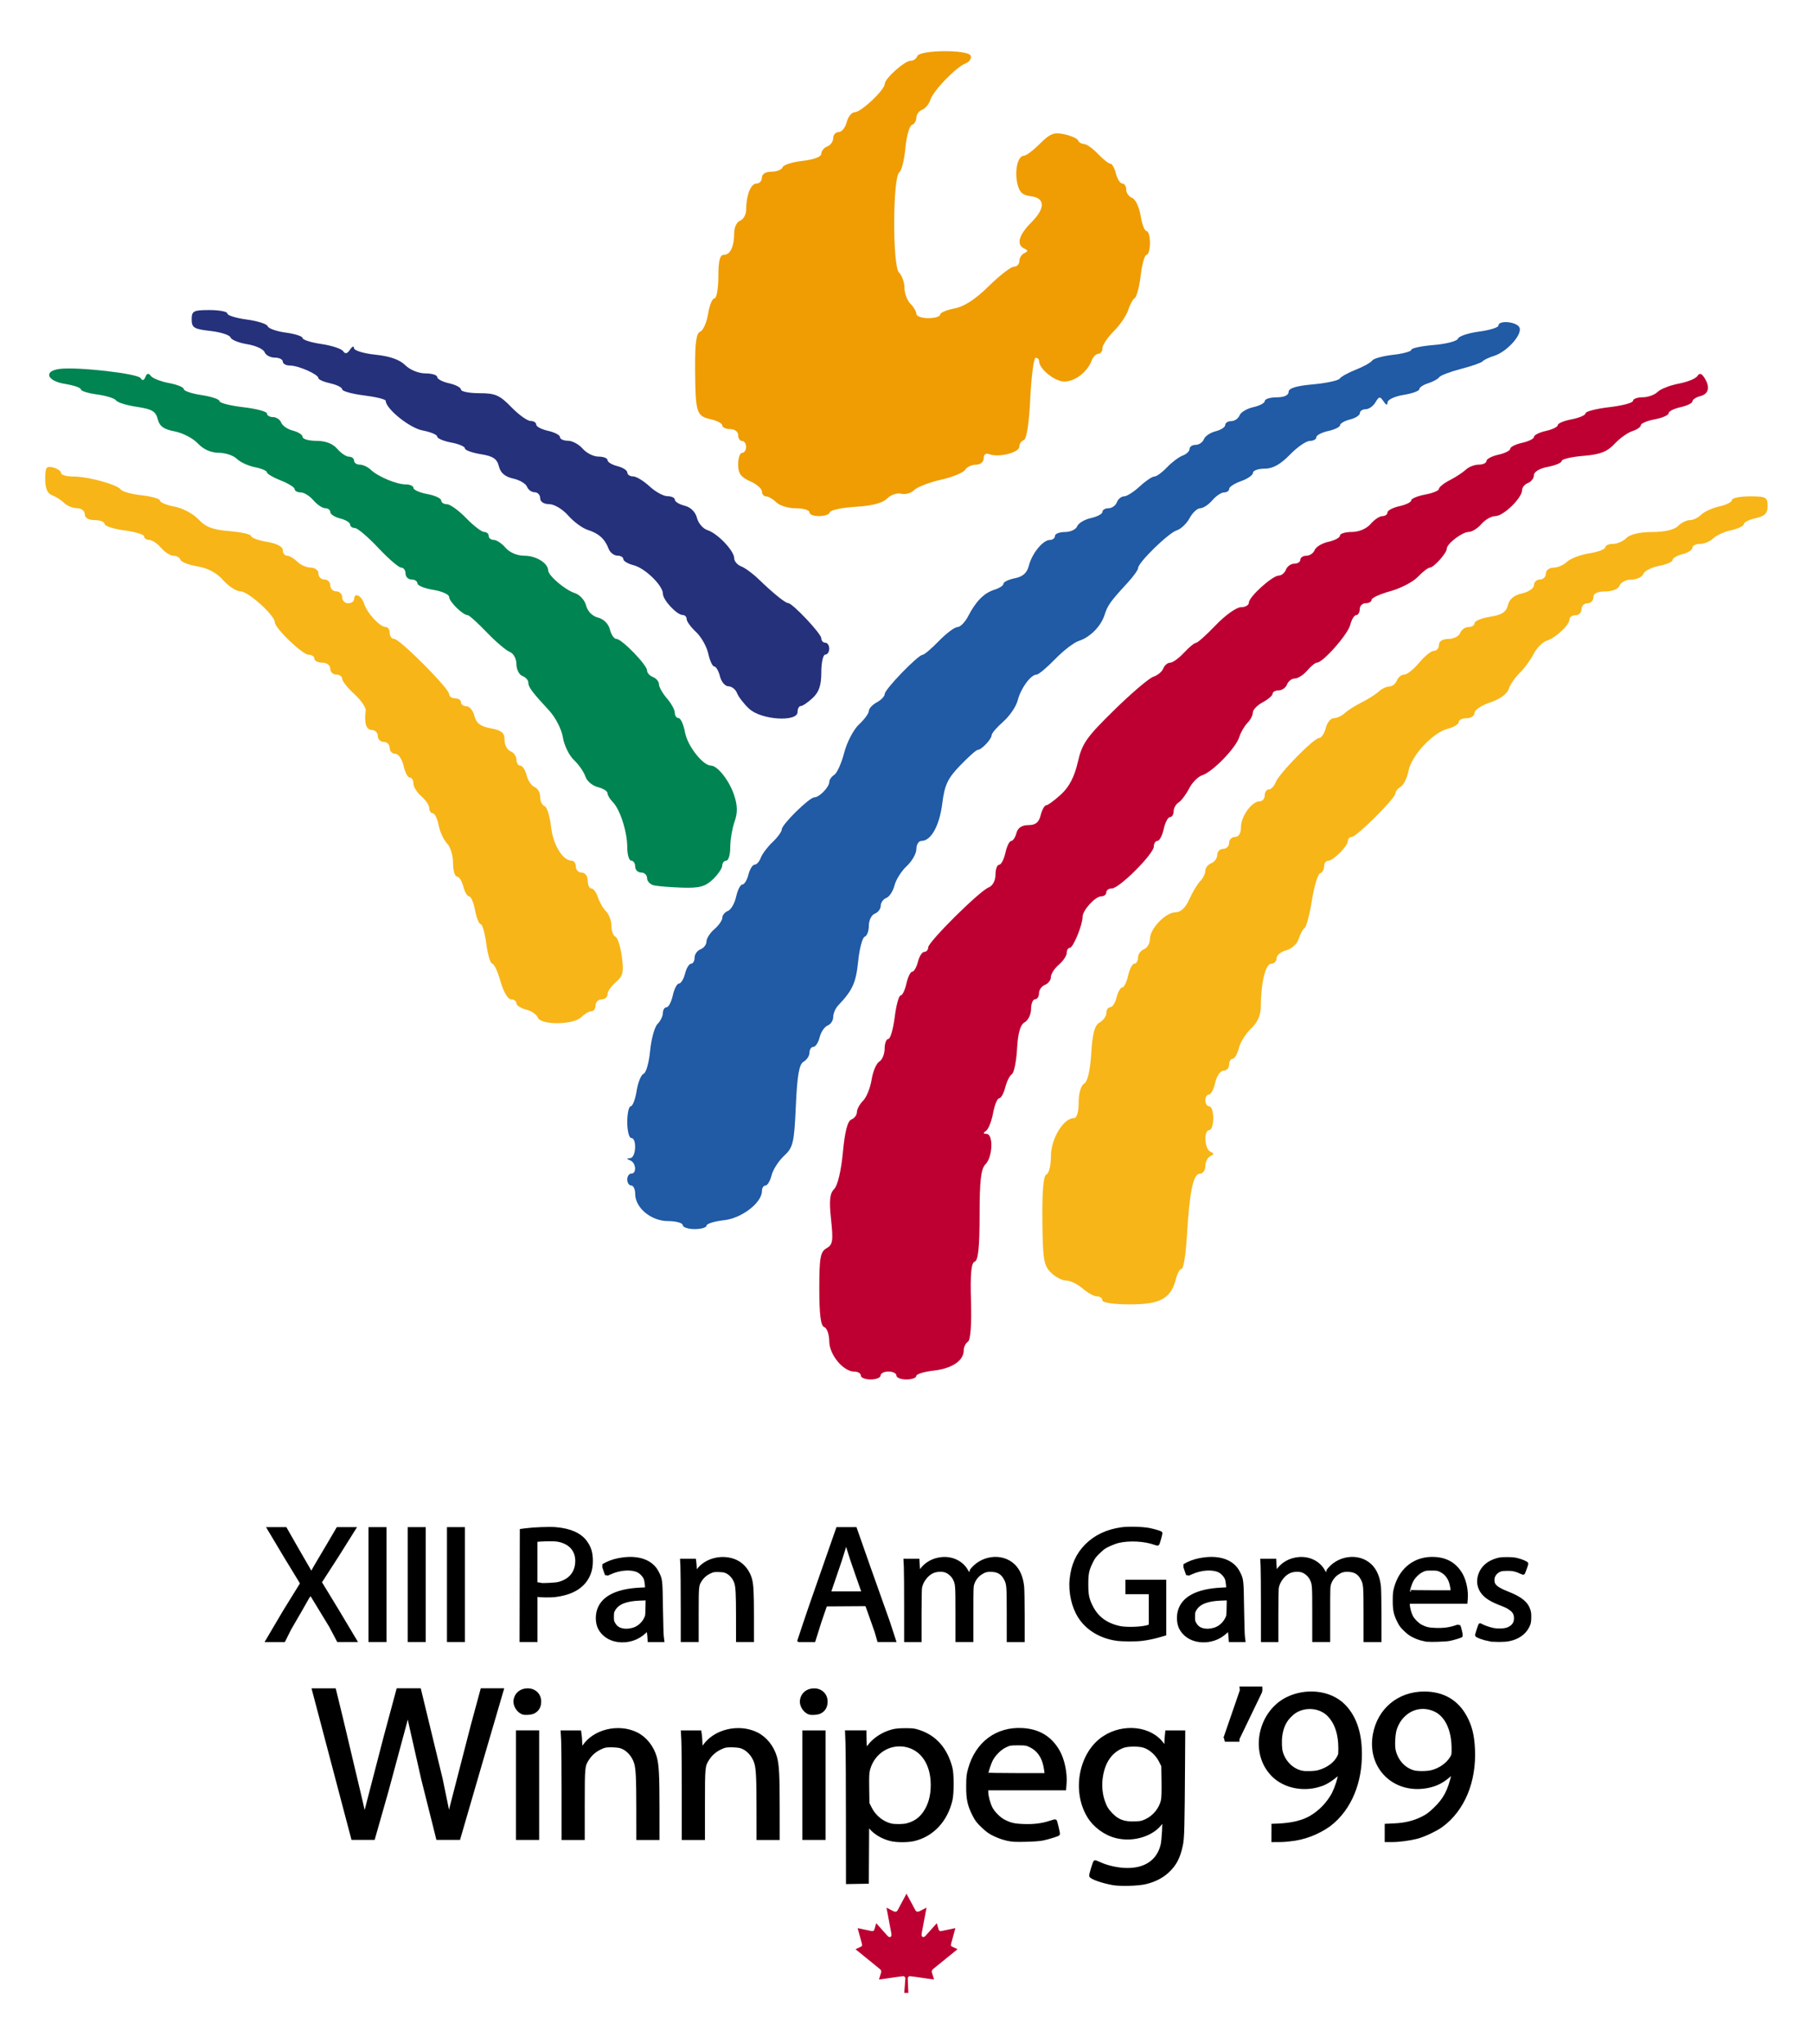 <?xml version="1.0" encoding="UTF-8"?>
<!-- Created with Inkscape (http://www.inkscape.org/) -->
<svg width="70.424mm" height="79.375mm" version="1.1" viewBox="0 0 70.424 79.375" xmlns="http://www.w3.org/2000/svg" xmlns:cc="http://creativecommons.org/ns#" xmlns:dc="http://purl.org/dc/elements/1.1/" xmlns:rdf="http://www.w3.org/1999/02/22-rdf-syntax-ns#">
 <g transform="matrix(.95 0 0 .95 1.76 1.985)">
  <path d="m43.629 74.91c-0.416-0.075-0.853-0.23-0.886-0.314-0.013-0.032 0.126-0.497 0.172-0.575 0.006-0.009 0.098 0.024 0.205 0.075 0.255 0.121 0.657 0.217 0.986 0.236 0.83 0.048 1.39-0.31 1.557-0.995 0.048-0.198 0.092-1.004 0.054-1.003-0.014 1.17e-4 -0.055 0.042-0.091 0.094-0.349 0.493-1.139 0.738-1.83 0.568-0.46-0.113-0.897-0.434-1.141-0.838-0.63-1.045-0.331-2.583 0.624-3.215 0.808-0.535 1.926-0.407 2.408 0.276 0.049 0.069 0.098 0.126 0.109 0.126 0.011 3.71e-4 0.021-0.062 0.021-0.138 0-0.076 0.008-0.219 0.018-0.317l0.018-0.179h0.696l-0.008 1.263c-0.017 2.678-0.027 3.064-0.086 3.352-0.107 0.519-0.258 0.809-0.574 1.099-0.233 0.213-0.53 0.363-0.889 0.45-0.312 0.075-1.04 0.095-1.36 0.037zm1.368-2.57c0.335-0.151 0.599-0.473 0.68-0.827 0.022-0.098 0.03-0.352 0.024-0.78l-0.009-0.635-0.101-0.198c-0.127-0.248-0.331-0.45-0.572-0.563-0.171-0.081-0.386-0.085-0.51-0.085-0.124 0-0.34 0.004-0.515 0.084-0.468 0.213-0.745 0.647-0.824 1.292-0.038 0.308-0.002 0.653 0.098 0.934 0.082 0.232 0.152 0.345 0.317 0.517 0.26 0.27 0.512 0.365 0.937 0.353 0.258-0.006 0.309-0.017 0.476-0.092zm-12.2-0.068c0-1.431-0.008-2.817-0.018-3.082l-0.018-0.48h0.752l2e-3 0.258c0.001 0.142 0.01 0.309 0.021 0.371l0.019 0.114 0.124-0.164c0.22-0.291 0.573-0.519 0.964-0.621 0.127-0.033 0.279-0.047 0.523-0.047 0.306-2.26e-4 0.369 0.007 0.564 0.073 0.665 0.222 1.1 0.721 1.3 1.491 0.066 0.254 0.067 1.025 0.002 1.307-0.195 0.844-0.763 1.45-1.522 1.624-0.249 0.057-0.685 0.058-0.929 9.05e-4 -0.338-0.078-0.656-0.265-0.845-0.495l-0.111-0.135-0.014 2.371-0.812 0.014zm2.436 0.237c0.311-0.08 0.54-0.238 0.714-0.492 0.215-0.313 0.318-0.684 0.318-1.141 0-0.862-0.423-1.484-1.097-1.611-0.673-0.127-1.321 0.294-1.504 0.978-0.038 0.141-0.044 0.277-0.037 0.78l9e-3 0.61 0.102 0.206c0.165 0.332 0.498 0.6 0.841 0.678 0.158 0.036 0.5 0.032 0.654-0.007zm4.101 0.592c-0.155-0.032-0.345-0.098-0.508-0.175-0.213-0.101-0.303-0.165-0.499-0.351-0.202-0.193-0.258-0.266-0.365-0.479-0.198-0.394-0.251-0.64-0.248-1.163 0.002-0.383 0.011-0.468 0.075-0.7 0.292-1.062 1.117-1.678 2.165-1.618 0.667 0.038 1.148 0.33 1.468 0.891 0.192 0.337 0.309 0.896 0.275 1.315l-0.018 0.218h-3.185v0.128c0 0.168 0.088 0.492 0.18 0.668 0.095 0.18 0.332 0.419 0.507 0.51 0.275 0.144 0.431 0.18 0.827 0.194 0.418 0.015 0.756-0.028 1.085-0.138 0.106-0.035 0.198-0.059 0.205-0.053 0.023 0.022 0.141 0.524 0.128 0.544-0.018 0.028-0.397 0.147-0.632 0.198-0.122 0.026-0.38 0.046-0.702 0.053-0.433 0.01-0.546 0.004-0.757-0.04zm1.582-2.704c-4.23e-4 -0.033-0.018-0.152-0.039-0.265-0.076-0.41-0.283-0.701-0.608-0.854-0.153-0.072-0.185-0.077-0.495-0.077-0.318 0-0.338 0.003-0.514 0.086-0.22 0.104-0.454 0.334-0.576 0.567-0.07 0.132-0.19 0.5-0.19 0.581 0 0.012 0.545 0.022 1.211 0.022h1.211l-8.43e-4 -0.06zm-28.726 1.242-0.802-3.041-0.424-1.606h0.862l0.298 1.222 0.788 3.325 0.133 0.592 0.071-0.212 0.771-2.972 0.527-1.956h0.889l0.884 3.649 0.261 1.269 0.04 0.198h0.036l0.061-0.277 0.873-3.385 0.394-1.454h0.831l-0.886 3.027-0.886 3.048h-0.872l-0.13-0.523-0.475-1.891-0.57-2.52-0.043-0.21-0.094 0.404-0.75 2.782-0.557 1.958h-0.853zm7.115-0.747v-2.182h0.827v4.357h-0.827zm0.234-2.949c-0.202-0.06-0.364-0.315-0.334-0.525 0.037-0.257 0.243-0.427 0.519-0.426 0.286 8.23e-4 0.491 0.201 0.491 0.478 0 0.206-0.084 0.352-0.251 0.435-0.096 0.048-0.323 0.068-0.425 0.038zm1.631 3.287c-5.4e-5 -1.014-0.008-1.996-0.018-2.181l-0.018-0.337h0.717l0.018 0.123c0.01 0.067 0.019 0.195 0.021 0.284 0.002 0.089 0.011 0.196 0.021 0.238l0.017 0.076 0.09-0.133c0.429-0.637 1.413-0.874 2.147-0.518 0.363 0.176 0.654 0.538 0.776 0.963 0.088 0.309 0.111 0.736 0.111 2.081l4.15e-4 1.243h-0.826l-8.41e-4 -1.23c-8.42e-4 -1.256-0.02-1.634-0.094-1.871-0.098-0.313-0.348-0.577-0.619-0.652-0.07-0.019-0.238-0.035-0.374-0.035-0.221 0-0.268 0.009-0.432 0.084-0.224 0.102-0.405 0.258-0.531 0.457-0.177 0.28-0.18 0.307-0.18 1.857v1.39h-0.826l-1.04e-4 -1.838zm4.915 0c-5.7e-5 -1.014-0.008-1.996-0.018-2.181l-0.018-0.337h0.717l0.018 0.123c0.01 0.067 0.019 0.195 0.021 0.284 0.002 0.089 0.011 0.196 0.021 0.238l0.017 0.076 0.09-0.133c0.429-0.637 1.413-0.874 2.147-0.518 0.363 0.176 0.654 0.538 0.776 0.963 0.088 0.309 0.111 0.736 0.111 2.081l4.18e-4 1.243h-0.826l-8.43e-4 -1.23c-8.44e-4 -1.256-0.02-1.634-0.094-1.871-0.098-0.313-0.348-0.577-0.619-0.652-0.07-0.019-0.238-0.035-0.374-0.035-0.221 0-0.268 0.009-0.432 0.084-0.224 0.102-0.405 0.258-0.531 0.457-0.177 0.28-0.18 0.307-0.18 1.857v1.39h-0.826l-1.06e-4 -1.838zm4.931-0.337v-2.182h0.827v4.357h-0.827zm0.234-2.949c-0.202-0.06-0.364-0.315-0.334-0.525 0.037-0.257 0.243-0.427 0.519-0.426 0.286 8.23e-4 0.491 0.201 0.491 0.478 0 0.206-0.084 0.352-0.251 0.435-0.096 0.048-0.323 0.068-0.425 0.038zm18.947 4.897v-0.313c0.528-0.014 1.073-0.064 1.538-0.327 0.389-0.225 0.708-0.564 0.92-0.948 0.136-0.277 0.238-0.583 0.281-0.881-0.255 0.21-0.517 0.438-0.851 0.526-0.694 0.217-1.53 0.039-1.991-0.525-0.782-0.926-0.412-2.481 0.681-3.024 0.73-0.366 1.734-0.307 2.321 0.284 0.525 0.529 0.683 1.288 0.675 1.997 0.009 1.072-0.376 2.209-1.276 2.893-0.471 0.331-1.03 0.55-1.613 0.603-0.227 0.031-0.457 0.031-0.686 0.03v-0.313zm1.857-2.504c0.375-0.1 0.745-0.348 0.871-0.713 0.033-0.573-0.044-1.221-0.493-1.642-0.412-0.372-1.123-0.353-1.508 0.047-0.396 0.358-0.462 0.918-0.406 1.411 0.087 0.499 0.542 0.962 1.094 0.935 0.147 9.05e-4 0.297-0.004 0.441-0.037zm2.773 2.504v-0.313l0.337-0.016c0.437-0.021 0.792-0.107 1.128-0.273 0.208-0.103 0.305-0.173 0.52-0.379 0.416-0.397 0.593-0.737 0.757-1.455 0.013-0.056-0.005-0.047-0.132 0.067-0.292 0.264-0.558 0.402-0.913 0.472-1.355 0.269-2.427-0.775-2.182-2.124 0.186-1.022 0.998-1.698 2.04-1.698 0.767 0 1.344 0.335 1.69 0.981 0.208 0.388 0.297 0.749 0.324 1.309 0.063 1.331-0.421 2.49-1.312 3.14-0.222 0.162-0.717 0.395-0.991 0.467-0.296 0.077-0.731 0.135-1.018 0.135h-0.248zm1.857-2.504c0.336-0.084 0.646-0.301 0.807-0.565 0.071-0.115 0.074-0.139 0.07-0.426-0.011-0.747-0.282-1.307-0.734-1.52-0.425-0.199-0.9-0.134-1.24 0.172-0.181 0.163-0.286 0.321-0.379 0.573-0.073 0.198-0.102 0.704-0.051 0.91 0.105 0.425 0.392 0.742 0.778 0.858 0.16 0.048 0.553 0.047 0.748-0.002zm-8.425-1.449 0.637-1.847c0.013-0.039 0-0.123 0-0.123h0.807s8e-3 0.115-0.016 0.165l-0.908 1.884c-0.013 0.026-0.014 0.086-0.014 0.086h-0.489s-0.034-0.113-0.016-0.165z" stroke="#000" stroke-width=".122"/>
  <path d="m49.766 63.556c0-0.75-0.006-1.475-0.013-1.612l-0.013-0.249h0.53l0.015 0.254c0.008 0.14 0.021 0.254 0.03 0.254s0.044-0.042 0.078-0.094c0.186-0.276 0.501-0.453 0.863-0.484 0.429-0.037 0.829 0.166 1.013 0.515 0.035 0.067 0.067 0.121 0.07 0.121 0.003 0 0.036-0.044 0.073-0.098 0.408-0.605 1.282-0.73 1.773-0.254 0.202 0.195 0.325 0.484 0.366 0.86 0.011 0.102 0.02 0.628 0.021 1.168l3.73e-4 1.041h-0.611l-3.74e-4 -1.099c-3.75e-4 -1.125-0.007-1.209-0.111-1.412-0.121-0.237-0.287-0.345-0.55-0.358-0.205-0.01-0.303 0.015-0.461 0.119-0.151 0.099-0.266 0.25-0.323 0.421-0.039 0.118-0.041 0.178-0.041 1.197v1.131h-0.611v-1.129c0-1.159-2e-3 -1.184-0.114-1.405-0.066-0.13-0.224-0.267-0.357-0.309-0.156-0.05-0.383-0.034-0.534 0.037-0.229 0.108-0.432 0.375-0.483 0.636-0.012 0.061-0.02 0.524-0.02 1.109v1.062h-0.59v-1.422zm-14.589 0c0-0.75-0.006-1.475-0.013-1.612l-0.013-0.249h0.53l0.015 0.254c0.008 0.14 0.021 0.254 0.03 0.254 0.008 0 0.044-0.042 0.078-0.094 0.186-0.276 0.501-0.453 0.863-0.484 0.429-0.037 0.829 0.166 1.013 0.515 0.035 0.067 0.067 0.121 0.07 0.121 0.003 0 0.036-0.044 0.073-0.098 0.408-0.605 1.282-0.73 1.773-0.254 0.202 0.195 0.325 0.484 0.366 0.86 0.011 0.102 0.02 0.628 0.021 1.168l3.43e-4 1.041h-0.611l-3.12e-4 -1.099c-3.12e-4 -1.125-0.007-1.209-0.111-1.412-0.121-0.237-0.287-0.345-0.55-0.358-0.205-0.01-0.303 0.015-0.461 0.119-0.151 0.099-0.266 0.25-0.323 0.421-0.039 0.118-0.041 0.178-0.041 1.197v1.131h-0.611v-1.129c0-1.159-0.002-1.184-0.114-1.405-0.066-0.13-0.224-0.267-0.357-0.309-0.156-0.05-0.383-0.034-0.534 0.037-0.229 0.108-0.432 0.375-0.483 0.636-0.012 0.061-0.02 0.524-0.02 1.109v1.062h-0.59v-1.422zm-1.735-0.528c0-0.007-0.12-0.352-0.266-0.767-0.146-0.414-0.299-0.872-0.339-1.017-0.04-0.145-0.078-0.274-0.086-0.287-0.008-0.013-0.053 0.119-0.102 0.293-0.049 0.174-0.202 0.641-0.341 1.038-0.139 0.397-0.252 0.74-0.252 0.74h1.386zm-2.629 1.949s0.356-1.091 0.79-2.316l0.789-2.259h0.732l0.554 1.579c0.305 0.858 0.664 1.869 0.799 2.248l0.244 0.748h-0.647l-0.106-0.367c-0.059-0.169-0.17-0.486-0.248-0.704l-0.142-0.396-1.668 0.011-0.239 0.694-0.239 0.762h-0.31c-0.17 0.004-0.309 0-0.309 0zm-4.771-1.422c-4.1e-5 -0.75-0.006-1.475-0.013-1.612l-0.013-0.249h0.53l0.013 0.091c0.007 0.05 0.014 0.144 0.015 0.21 0.001 0.066 0.008 0.145 0.015 0.176l0.013 0.056 0.067-0.099c0.317-0.471 1.045-0.646 1.589-0.383 0.268 0.13 0.484 0.397 0.574 0.712 0.065 0.228 0.082 0.544 0.082 1.538l3.07e-4 0.982h-0.611l-6.24e-4 -0.972c-6.24e-4 -0.928-0.015-1.208-0.069-1.383-0.072-0.231-0.257-0.426-0.458-0.482-0.052-0.014-0.176-0.026-0.277-0.026-0.164 0-0.198 0.006-0.319 0.062-0.166 0.075-0.3 0.19-0.393 0.338-0.131 0.207-0.133 0.227-0.133 1.373v1.09h-0.611l-7.9e-5 -1.422zm-5.053-0.914c0.416-0.107 0.67-0.369 0.728-0.752 0.064-0.419-0.108-0.76-0.465-0.922-0.21-0.095-0.38-0.119-0.762-0.108-0.185 0.005-0.357 0.016-0.382 0.024l-0.046 0.014v1.751l0.097 0.012c0.053 0.006 0.106 0.016 0.117 0.021 0.051 0.02 0.601-0.01 0.713-0.039zm-1.532 0.054 0.005-2.223 0.173-0.023c0.338-0.045 0.974-0.069 1.233-0.047 0.587 0.05 0.99 0.227 1.221 0.537 0.17 0.229 0.238 0.45 0.238 0.774-3.13e-4 0.264-0.043 0.46-0.144 0.655-0.227 0.438-0.678 0.694-1.366 0.774-0.184 0.021-0.605 0.013-0.708-0.014l-0.046-0.012v1.861h-0.611zm-2.973-0.025v-2.268h0.613v4.575h-0.613zm-1.604 0v-2.268h0.613v4.575h-0.613zm-1.604 0v-2.268h0.613v4.575h-0.613zm-3.499 1.112 0.706-1.141-0.676-1.109-0.675-1.131h0.688l0.438 0.768 0.492 0.851 0.091 0.162 0.037 0.059 0.162-0.289 0.538-0.91 0.376-0.641h0.682l-0.692 1.103-0.703 1.09 0.713 1.171 0.724 1.212h-0.704l-0.315-0.595-0.458-0.753-0.254-0.417-0.104-0.162-0.118 0.181-0.292 0.514-0.434 0.748-0.242 0.484h-0.685zm34.019 1.143c-0.652-0.096-1.195-0.425-1.509-0.916-0.265-0.413-0.398-1.006-0.344-1.538 0.058-0.576 0.259-1.02 0.627-1.388 0.366-0.365 0.835-0.587 1.42-0.674 0.28-0.042 0.9-0.026 1.162 0.03 0.193 0.041 0.435 0.113 0.462 0.137 0.015 0.014-0.099 0.426-0.126 0.456-0.007 0.007-0.062-0.004-0.122-0.026-0.417-0.152-1.054-0.184-1.503-0.076-0.087 0.021-0.254 0.084-0.372 0.139-0.188 0.089-0.238 0.124-0.41 0.289-0.174 0.167-0.207 0.211-0.299 0.393-0.164 0.327-0.198 0.484-0.197 0.928 5.3e-4 0.443 0.035 0.605 0.193 0.919 0.229 0.453 0.597 0.724 1.148 0.845 0.304 0.067 0.997 0.034 1.205-0.057l0.05-0.022v-1.343h-0.957v-0.469h1.548v2.167l-0.169 0.05c-0.258 0.076-0.506 0.128-0.745 0.159-0.274 0.035-0.81 0.033-1.062-0.004zm15.247 0.022c-0.229-0.044-0.523-0.15-0.523-0.189 0-0.024 0.125-0.412 0.136-0.425 0.005-0.005 0.028 0.004 0.053 0.018 0.088 0.053 0.321 0.136 0.473 0.168 0.212 0.045 0.491 0.033 0.631-0.027 0.203-0.088 0.3-0.226 0.299-0.427-9.95e-4 -0.168-0.058-0.278-0.195-0.376-0.131-0.093-0.142-0.099-0.462-0.226-0.432-0.171-0.656-0.34-0.775-0.584-0.106-0.218-0.099-0.466 0.02-0.706 0.115-0.232 0.326-0.399 0.621-0.492 0.144-0.045 0.201-0.053 0.431-0.054 0.196-8.51e-4 0.305 0.008 0.418 0.035 0.192 0.046 0.407 0.138 0.407 0.173 0 0.015-0.028 0.101-0.062 0.192-0.034 0.091-0.066 0.176-0.071 0.189-0.006 0.017-0.042 0.008-0.127-0.033-0.189-0.092-0.353-0.124-0.586-0.115-0.156 0.006-0.223 0.017-0.285 0.049-0.162 0.082-0.255 0.222-0.255 0.387 0 0.225 0.134 0.342 0.601 0.527 0.544 0.215 0.784 0.413 0.877 0.721 0.025 0.085 0.032 0.167 0.027 0.313-7e-3 0.178-0.015 0.212-0.081 0.345-0.135 0.273-0.413 0.464-0.776 0.535-0.192 0.038-0.602 0.038-0.797 2.99e-4zm-1.519-2.008c-3.73e-4 -0.024-0.013-0.112-0.029-0.196-0.056-0.302-0.21-0.517-0.45-0.63-0.113-0.053-0.137-0.057-0.366-0.057-0.235 0-0.25 0.003-0.38 0.064-0.163 0.077-0.336 0.246-0.426 0.418-0.052 0.098-0.141 0.369-0.141 0.428 0 9e-3 0.404 0.016 0.897 0.016h0.897l-6.87e-4 -0.044zm-1.171 2c-0.115-0.024-0.255-0.072-0.376-0.13-0.157-0.075-0.224-0.122-0.369-0.26-0.15-0.142-0.191-0.197-0.27-0.354-0.147-0.291-0.185-0.473-0.183-0.86 0.001-0.283 0.008-0.346 0.055-0.518 0.216-0.785 0.826-1.24 1.602-1.196 0.494 0.028 0.849 0.244 1.086 0.659 0.142 0.249 0.229 0.662 0.204 0.972l-0.013 0.161h-2.357v0.095c0 0.124 0.065 0.364 0.133 0.494 0.07 0.133 0.246 0.309 0.375 0.377 0.203 0.106 0.319 0.133 0.612 0.143 0.309 0.011 0.559-0.021 0.802-0.102 0.078-0.026 0.147-0.044 0.151-0.039 0.017 0.016 0.104 0.387 0.094 0.402-0.013 0.021-0.294 0.109-0.468 0.146-0.09 0.02-0.281 0.034-0.519 0.039-0.32 0.007-0.404 0.003-0.56-0.03zm-8.569-0.422c0.21-0.056 0.399-0.212 0.506-0.418 0.065-0.126 0.065-0.128 0.072-0.476l0.007-0.35-0.302 0.011c-0.568 0.021-0.901 0.156-1.057 0.427-0.055 0.095-0.06 0.121-0.061 0.29-2.23e-4 0.169 0.005 0.195 0.059 0.288 0.087 0.151 0.202 0.227 0.383 0.256 0.123 0.02 0.246 0.011 0.394-0.028zm-0.614 0.46c-0.333-0.047-0.605-0.229-0.749-0.502-0.088-0.168-0.114-0.429-0.065-0.653 0.127-0.573 0.72-0.899 1.73-0.948l0.262-0.013-0.011-0.158c-0.006-0.087-0.026-0.199-0.045-0.25-0.044-0.119-0.174-0.259-0.295-0.319-0.274-0.133-0.744-0.101-1.139 0.079-0.083 0.038-0.153 0.066-0.155 0.063-0.011-0.013-0.131-0.374-0.126-0.379 0.003-0.004 0.069-0.035 0.147-0.073 0.187-0.089 0.384-0.146 0.621-0.18 0.689-0.1 1.217 0.099 1.442 0.544 0.151 0.298 0.15 0.29 0.168 1.48 0.009 0.586 0.024 1.107 0.035 1.158l0.019 0.151h-0.559l-0.014-0.2c-0.008-0.078-0.019-0.171-0.025-0.206l-0.012-0.065-0.115 0.111c-0.295 0.287-0.701 0.418-1.115 0.36zm-23.147-0.46c0.21-0.056 0.399-0.212 0.506-0.418 0.065-0.126 0.065-0.128 0.072-0.476l0.007-0.35-0.302 0.011c-0.568 0.021-0.901 0.156-1.057 0.427-0.055 0.095-0.06 0.121-0.061 0.29-2.32e-4 0.169 0.005 0.195 0.059 0.288 0.087 0.151 0.202 0.227 0.383 0.256 0.123 0.02 0.246 0.011 0.394-0.028zm-0.614 0.46c-0.333-0.047-0.605-0.229-0.749-0.502-0.088-0.168-0.114-0.429-0.065-0.653 0.127-0.573 0.72-0.899 1.73-0.948l0.262-0.013-0.011-0.158c-0.006-0.087-0.026-0.199-0.045-0.25-0.044-0.119-0.174-0.259-0.295-0.319-0.274-0.133-0.744-0.101-1.139 0.079-0.083 0.038-0.153 0.066-0.155 0.063-0.011-0.013-0.131-0.374-0.126-0.379 3e-3 -0.004 0.069-0.035 0.147-0.073 0.187-0.089 0.384-0.146 0.621-0.18 0.689-0.1 1.217 0.099 1.442 0.544 0.151 0.298 0.15 0.29 0.168 1.48 0.009 0.586 0.024 1.107 0.035 1.158l0.019 0.151h-0.559l-0.014-0.2c-0.008-0.078-0.019-0.171-0.025-0.206l-0.012-0.065-0.115 0.111c-0.295 0.287-0.701 0.418-1.115 0.36z" stroke="#000" stroke-width=".122"/>
  <path d="m35.212 75.326-0.364 0.68c-0.04 0.075-0.115 0.067-0.19 0.026l-0.264-0.137 0.197 1.044c0.041 0.191-0.091 0.191-0.157 0.108l-0.46-0.515-0.075 0.262c-0.009 0.034-0.047 0.07-0.103 0.062l-0.582-0.122 0.153 0.556c0.033 0.124 0.058 0.175-0.033 0.208l-0.207 0.098 1.002 0.814c0.04 0.031 0.06 0.086 0.046 0.136l-0.088 0.288c0.345-0.04 0.654-0.1 0.999-0.136 0.03-0.004 0.082 0.047 0.081 0.082l-0.046 0.601h0.168l-0.026-0.599c-2.02e-4 -0.035 0.046-0.088 0.077-0.085 0.345 0.037 0.654 0.097 0.999 0.136l-0.088-0.288c-0.014-0.05 0.006-0.106 0.046-0.136l1.002-0.814-0.207-0.098c-0.091-0.033-0.066-0.084-0.033-0.208l0.153-0.556-0.582 0.122c-0.057 9e-3 -0.095-0.028-0.103-0.062l-0.075-0.262-0.46 0.515c-0.065 0.082-0.198 0.082-0.157-0.108l0.197-1.044-0.264 0.137c-0.074 0.041-0.149 0.049-0.19-0.026z" fill="#bd0031" stroke-width=".011"/>
  <g stroke-width=".162">
   <path d="m33.347 54.146c0-0.089-0.117-0.162-0.261-0.162-0.457 0-1.029-0.688-1.032-1.241-0.002-0.282-0.094-0.543-0.205-0.58-0.142-0.047-0.202-0.51-0.202-1.563 0-1.278 0.043-1.519 0.295-1.66 0.256-0.143 0.28-0.299 0.186-1.175-0.084-0.78-0.054-1.064 0.128-1.247 0.14-0.14 0.285-0.748 0.355-1.495 0.079-0.847 0.192-1.287 0.346-1.346 0.125-0.048 0.228-0.184 0.228-0.301 0-0.118 0.114-0.328 0.253-0.467 0.139-0.139 0.296-0.527 0.348-0.862 0.053-0.335 0.194-0.667 0.314-0.738 0.12-0.071 0.218-0.308 0.218-0.526 0-0.218 0.068-0.397 0.15-0.397 0.083 0 0.2-0.401 0.262-0.89 0.061-0.49 0.17-0.89 0.242-0.89 0.072 0 0.178-0.219 0.237-0.486 0.059-0.267 0.166-0.486 0.238-0.486 0.072 0 0.177-0.182 0.233-0.405 0.056-0.223 0.173-0.405 0.26-0.405 0.087 0 0.159-0.081 0.159-0.181 0-0.227 2.101-2.311 2.475-2.455 0.16-0.062 0.277-0.279 0.277-0.516 0-0.225 0.067-0.41 0.149-0.41 0.082 0 0.197-0.219 0.256-0.486 0.059-0.267 0.165-0.486 0.237-0.486 0.072 0 0.168-0.146 0.215-0.324 0.056-0.214 0.221-0.324 0.487-0.324 0.294 0 0.43-0.109 0.504-0.405 0.056-0.223 0.157-0.405 0.224-0.405 0.068 0 0.341-0.2 0.608-0.445 0.333-0.305 0.548-0.719 0.685-1.315 0.176-0.768 0.35-1.017 1.489-2.133 0.709-0.695 1.43-1.308 1.602-1.363 0.172-0.055 0.354-0.206 0.404-0.336 0.05-0.13 0.176-0.237 0.28-0.237 0.104 0 0.358-0.182 0.564-0.405 0.206-0.223 0.427-0.405 0.492-0.405 0.064 0 0.431-0.328 0.814-0.729 0.384-0.401 0.845-0.729 1.024-0.729 0.18 0 0.327-0.085 0.327-0.188 0-0.237 0.963-1.107 1.226-1.107 0.108 0 0.238-0.109 0.29-0.243 0.051-0.134 0.205-0.243 0.341-0.243 0.136 0 0.248-0.073 0.248-0.162 0-0.089 0.112-0.162 0.248-0.162 0.136 0 0.288-0.105 0.337-0.233 0.049-0.128 0.302-0.28 0.562-0.337 0.26-0.057 0.472-0.171 0.472-0.253 0-0.082 0.219-0.149 0.487-0.149 0.287 0 0.601-0.133 0.764-0.324 0.152-0.178 0.37-0.324 0.484-0.324s0.207-0.067 0.207-0.149c0-0.082 0.219-0.197 0.486-0.256 0.267-0.059 0.486-0.166 0.486-0.238 0-0.072 0.255-0.179 0.567-0.237 0.312-0.058 0.567-0.164 0.567-0.234 0-0.07 0.2-0.231 0.445-0.357 0.245-0.126 0.541-0.321 0.659-0.432 0.118-0.111 0.354-0.202 0.526-0.202 0.172 0 0.312-0.067 0.312-0.149 0-0.082 0.219-0.197 0.486-0.256 0.267-0.059 0.486-0.168 0.486-0.243 0-0.075 0.219-0.184 0.486-0.243 0.267-0.059 0.486-0.168 0.486-0.243 0-0.075 0.219-0.184 0.486-0.243 0.267-0.059 0.486-0.166 0.486-0.238 0-0.072 0.255-0.179 0.567-0.237 0.312-0.059 0.567-0.169 0.567-0.245 0-0.076 0.437-0.189 0.971-0.251 0.534-0.062 0.971-0.178 0.971-0.259 0-0.08 0.177-0.146 0.393-0.146 0.216 0 0.491-0.098 0.611-0.218 0.12-0.12 0.507-0.272 0.861-0.339 0.354-0.066 0.698-0.205 0.765-0.308 0.088-0.135 0.166-0.12 0.281 0.055 0.252 0.384 0.192 0.671-0.159 0.763-0.178 0.046-0.324 0.143-0.324 0.215 0 0.072-0.219 0.178-0.486 0.237-0.267 0.059-0.486 0.17-0.486 0.248 0 0.078-0.255 0.19-0.567 0.248-0.312 0.059-0.567 0.166-0.567 0.239 0 0.073-0.157 0.183-0.349 0.244-0.192 0.061-0.521 0.297-0.732 0.524-0.296 0.319-0.584 0.43-1.27 0.487-0.488 0.04-0.887 0.134-0.887 0.208 0 0.074-0.255 0.182-0.567 0.241-0.332 0.062-0.567 0.202-0.567 0.336 0 0.126-0.109 0.272-0.243 0.323-0.134 0.051-0.243 0.184-0.243 0.295 0 0.318-0.763 1.059-1.09 1.059-0.163 0-0.42 0.146-0.573 0.324-0.152 0.178-0.386 0.324-0.52 0.324-0.263 0-0.894 0.481-0.894 0.682 0 0.178-0.533 0.775-0.691 0.775-0.073 0-0.294 0.169-0.49 0.376-0.196 0.207-0.703 0.472-1.125 0.588-0.423 0.116-0.769 0.275-0.769 0.352 0 0.077-0.109 0.141-0.243 0.141-0.134 0-0.243 0.109-0.243 0.243 0 0.134-0.065 0.243-0.144 0.243-0.079 0-0.19 0.181-0.245 0.402-0.097 0.388-1.115 1.541-1.361 1.541-0.066 0-0.245 0.146-0.398 0.324-0.152 0.178-0.379 0.324-0.504 0.324-0.125 0-0.269 0.109-0.32 0.243-0.051 0.134-0.205 0.243-0.341 0.243-0.136 0-0.248 0.061-0.248 0.135 0 0.074-0.182 0.232-0.405 0.351s-0.405 0.308-0.405 0.421c0 0.112-0.1 0.304-0.221 0.425-0.122 0.122-0.274 0.386-0.337 0.586-0.141 0.443-1.09 1.418-1.512 1.552-0.168 0.053-0.409 0.296-0.534 0.54-0.125 0.243-0.319 0.501-0.431 0.572-0.111 0.071-0.203 0.235-0.203 0.364 0 0.129-0.067 0.235-0.149 0.235-0.082 0-0.197 0.219-0.256 0.486-0.059 0.267-0.174 0.486-0.256 0.486-0.082 0-0.149 0.104-0.149 0.23 0 0.299-1.413 1.713-1.713 1.713-0.127 0-0.23 0.073-0.23 0.162 0 0.089-0.093 0.162-0.207 0.162-0.245 0-0.764 0.571-0.764 0.84 0 0.329-0.383 1.264-0.518 1.264-0.071 0-0.129 0.093-0.129 0.207 0 0.114-0.146 0.332-0.324 0.484-0.178 0.152-0.324 0.379-0.324 0.504 0 0.125-0.109 0.269-0.243 0.32-0.134 0.051-0.243 0.205-0.243 0.341 0 0.136-0.073 0.248-0.162 0.248-0.089 0-0.162 0.178-0.162 0.397 0 0.218-0.117 0.462-0.26 0.542-0.181 0.102-0.276 0.43-0.313 1.084-0.029 0.516-0.124 0.983-0.212 1.038-0.088 0.055-0.21 0.299-0.272 0.543-0.061 0.244-0.173 0.444-0.248 0.444-0.075 0-0.187 0.273-0.249 0.607-0.061 0.334-0.192 0.661-0.291 0.726-0.125 0.083-0.117 0.12 0.023 0.121 0.286 0.004 0.255 0.944-0.04 1.24-0.187 0.187-0.243 0.663-0.243 2.08 0 1.309-0.057 1.856-0.199 1.903-0.143 0.048-0.186 0.5-0.153 1.617 0.029 0.964-0.019 1.591-0.125 1.657-0.094 0.058-0.171 0.216-0.171 0.35 0 0.422-0.477 0.746-1.224 0.83-0.396 0.045-0.719 0.144-0.719 0.222 0 0.077-0.182 0.141-0.405 0.141s-0.405-0.073-0.405-0.162c0-0.089-0.146-0.162-0.324-0.162-0.178 0-0.324 0.073-0.324 0.162 0 0.089-0.182 0.162-0.405 0.162-0.223 0-0.405-0.073-0.405-0.162z" fill="#bd0031"/>
   <path d="m43.222 51.07c0-0.089-0.098-0.162-0.218-0.162-0.12 0-0.386-0.146-0.591-0.324-0.205-0.178-0.508-0.324-0.672-0.324-0.164 0-0.447-0.148-0.628-0.329-0.289-0.289-0.331-0.548-0.345-2.138-0.011-1.215 0.044-1.829 0.167-1.871 0.101-0.033 0.183-0.371 0.183-0.751 0-0.704 0.511-1.55 0.936-1.55 0.122 0 0.197-0.245 0.197-0.64 0-0.373 0.093-0.693 0.223-0.769 0.143-0.083 0.248-0.527 0.292-1.238 0.051-0.825 0.139-1.149 0.343-1.263 0.151-0.085 0.275-0.259 0.275-0.388 0-0.129 0.071-0.235 0.159-0.235 0.087 0 0.205-0.182 0.26-0.405 0.056-0.223 0.161-0.405 0.233-0.405 0.072 0 0.179-0.219 0.238-0.486 0.059-0.267 0.174-0.486 0.256-0.486 0.082 0 0.149-0.112 0.149-0.248 0-0.136 0.109-0.29 0.243-0.341 0.134-0.051 0.243-0.239 0.243-0.417 0-0.425 0.641-1.092 1.053-1.095 0.209-0.002 0.407-0.19 0.557-0.529 0.128-0.289 0.327-0.622 0.444-0.74 0.117-0.118 0.212-0.31 0.212-0.428 0-0.118 0.109-0.256 0.243-0.307 0.134-0.051 0.243-0.205 0.243-0.341 0-0.136 0.109-0.248 0.243-0.248s0.243-0.109 0.243-0.243 0.109-0.243 0.243-0.243c0.151 0 0.243-0.153 0.243-0.403 0-0.445 0.442-1.054 0.764-1.054 0.114 0 0.207-0.109 0.207-0.243 0-0.134 0.075-0.243 0.167-0.243 0.092 0 0.216-0.128 0.275-0.283 0.139-0.364 1.567-1.821 1.785-1.821 0.091 0 0.212-0.182 0.268-0.405 0.056-0.223 0.204-0.405 0.33-0.405 0.126 0 0.324-0.091 0.442-0.202 0.118-0.111 0.432-0.312 0.7-0.445 0.267-0.134 0.582-0.334 0.7-0.445 0.118-0.111 0.31-0.202 0.428-0.202 0.118 0 0.256-0.109 0.307-0.243 0.051-0.134 0.187-0.243 0.302-0.243s0.39-0.219 0.61-0.486c0.221-0.267 0.493-0.486 0.605-0.486 0.112 0 0.204-0.109 0.204-0.243 0-0.148 0.151-0.243 0.387-0.243 0.213 0 0.429-0.109 0.481-0.243 0.051-0.134 0.205-0.243 0.341-0.243 0.136 0 0.248-0.072 0.248-0.16 0-0.088 0.286-0.206 0.635-0.261 0.484-0.077 0.657-0.19 0.728-0.475 0.062-0.249 0.256-0.409 0.58-0.48 0.267-0.059 0.486-0.21 0.486-0.337 0-0.126 0.109-0.23 0.243-0.23 0.134 0 0.243-0.109 0.243-0.243 0-0.134 0.141-0.243 0.312-0.243 0.172 0 0.419-0.107 0.551-0.238 0.131-0.131 0.537-0.286 0.902-0.344 0.365-0.058 0.664-0.17 0.664-0.247 0-0.078 0.141-0.141 0.312-0.141 0.172 0 0.421-0.109 0.555-0.243 0.151-0.151 0.549-0.243 1.052-0.243 0.504 0 0.901-0.092 1.052-0.243 0.134-0.134 0.352-0.243 0.486-0.243 0.134 0 0.343-0.1 0.466-0.223 0.123-0.123 0.456-0.274 0.74-0.337 0.284-0.062 0.517-0.181 0.517-0.263 0-0.082 0.328-0.149 0.729-0.149 0.663 0 0.729 0.035 0.729 0.392 0 0.304-0.109 0.416-0.486 0.499-0.267 0.059-0.486 0.168-0.486 0.243 0 0.075-0.233 0.187-0.517 0.25-0.284 0.062-0.617 0.214-0.74 0.337-0.123 0.123-0.364 0.223-0.535 0.223-0.172 0-0.312 0.071-0.312 0.159 0 0.087-0.182 0.205-0.405 0.26-0.223 0.056-0.405 0.163-0.405 0.239 0 0.075-0.25 0.184-0.555 0.241-0.305 0.057-0.595 0.206-0.643 0.331-0.048 0.125-0.264 0.227-0.48 0.227-0.216 0-0.434 0.109-0.486 0.243-0.054 0.142-0.297 0.243-0.584 0.243-0.328 0-0.491 0.08-0.491 0.243 0 0.134-0.109 0.243-0.243 0.243-0.134 0-0.243 0.109-0.243 0.243 0 0.134-0.109 0.243-0.243 0.243-0.134 0-0.243 0.073-0.243 0.162 0 0.231-0.56 0.76-0.929 0.877-0.173 0.055-0.416 0.299-0.54 0.542-0.124 0.243-0.382 0.595-0.574 0.782-0.191 0.186-0.394 0.485-0.45 0.663-0.061 0.192-0.366 0.411-0.747 0.537-0.355 0.117-0.645 0.31-0.645 0.43s-0.146 0.217-0.324 0.217-0.324 0.071-0.324 0.159c0 0.087-0.2 0.209-0.445 0.271-0.608 0.153-1.488 1.095-1.609 1.725-0.055 0.284-0.198 0.575-0.318 0.647-0.12 0.071-0.218 0.195-0.218 0.276 0 0.195-1.592 1.78-1.789 1.78-0.085 0-0.154 0.073-0.154 0.162 0 0.21-0.6 0.809-0.809 0.809-0.089 0-0.162 0.103-0.162 0.229s-0.074 0.254-0.165 0.284c-0.09 0.03-0.24 0.526-0.333 1.103-0.093 0.576-0.228 1.086-0.299 1.132-0.072 0.046-0.182 0.248-0.244 0.449-0.062 0.2-0.291 0.408-0.507 0.463-0.217 0.054-0.394 0.2-0.394 0.324 0 0.124-0.1 0.225-0.222 0.225-0.23 0-0.421 0.787-0.424 1.748-0.001 0.356-0.133 0.655-0.395 0.899-0.216 0.201-0.443 0.561-0.503 0.802-0.06 0.24-0.175 0.437-0.254 0.437-0.079 0-0.144 0.109-0.144 0.243 0 0.134-0.103 0.243-0.23 0.243-0.126 0-0.278 0.219-0.337 0.486-0.059 0.267-0.174 0.486-0.256 0.486s-0.149 0.109-0.149 0.243c0 0.134 0.073 0.243 0.162 0.243 0.089 0 0.162 0.219 0.162 0.486 0 0.267-0.073 0.486-0.162 0.486-0.235 0-0.199 0.765 0.04 0.877 0.162 0.076 0.162 0.113 0 0.189-0.111 0.052-0.202 0.234-0.202 0.405 0 0.171-0.101 0.31-0.225 0.31-0.271 0-0.421 0.726-0.529 2.55-0.043 0.735-0.139 1.336-0.211 1.336-0.073 0-0.179 0.184-0.235 0.409-0.202 0.805-0.636 1.048-1.875 1.048-0.648 0-1.133-0.069-1.133-0.162z" fill="#f7b518"/>
   <path d="m26.062 47.994c0-0.089-0.273-0.163-0.607-0.165-0.688-0.003-1.336-0.543-1.336-1.113 0-0.188-0.073-0.341-0.162-0.341-0.089 0-0.162-0.109-0.162-0.243 0-0.134 0.073-0.243 0.162-0.243 0.233 0 0.2-0.443-0.04-0.54-0.162-0.065-0.162-0.084 0-0.094 0.238-0.015 0.278-0.822 0.04-0.822-0.089 0-0.162-0.291-0.162-0.648 0-0.356 0.064-0.648 0.141-0.648 0.078 0 0.187-0.285 0.243-0.634 0.056-0.349 0.184-0.661 0.284-0.695 0.1-0.033 0.221-0.456 0.267-0.94 0.046-0.483 0.183-0.977 0.303-1.097 0.12-0.12 0.219-0.323 0.219-0.45 0-0.127 0.067-0.231 0.149-0.231 0.082 0 0.197-0.219 0.256-0.486 0.059-0.267 0.172-0.486 0.253-0.486 0.08 0 0.192-0.182 0.248-0.405 0.056-0.223 0.167-0.405 0.246-0.405 0.079 0 0.144-0.112 0.144-0.248s0.109-0.29 0.243-0.341c0.134-0.051 0.243-0.195 0.243-0.32 0-0.125 0.146-0.352 0.324-0.504 0.178-0.152 0.324-0.363 0.324-0.467 0-0.104 0.102-0.229 0.228-0.277 0.125-0.048 0.277-0.311 0.337-0.584 0.06-0.273 0.175-0.497 0.255-0.497 0.08 0 0.192-0.182 0.248-0.405 0.056-0.223 0.169-0.405 0.251-0.405 0.082 0 0.196-0.127 0.254-0.283 0.057-0.156 0.274-0.444 0.481-0.64 0.207-0.196 0.376-0.429 0.376-0.518 0-0.201 1.128-1.311 1.332-1.311 0.2 0 0.611-0.422 0.611-0.628 0-0.091 0.092-0.224 0.205-0.295 0.113-0.071 0.296-0.48 0.407-0.908 0.111-0.428 0.383-0.947 0.604-1.152 0.222-0.205 0.403-0.453 0.403-0.551 0-0.098 0.146-0.256 0.324-0.351 0.178-0.095 0.324-0.249 0.324-0.342 0-0.19 1.366-1.601 1.549-1.601 0.065 0 0.365-0.255 0.668-0.567 0.303-0.312 0.644-0.567 0.758-0.567 0.114 0 0.311-0.2 0.437-0.445 0.319-0.617 0.652-0.952 1.08-1.084 0.2-0.062 0.364-0.171 0.364-0.243 0-0.072 0.21-0.173 0.466-0.224 0.326-0.065 0.497-0.218 0.57-0.508 0.126-0.503 0.578-1.058 0.861-1.058 0.114 0 0.207-0.073 0.207-0.162 0-0.089 0.184-0.162 0.41-0.162s0.45-0.105 0.499-0.233c0.049-0.128 0.302-0.28 0.562-0.337 0.26-0.057 0.472-0.171 0.472-0.253 0-0.082 0.112-0.149 0.248-0.149 0.136 0 0.29-0.109 0.341-0.243 0.051-0.134 0.184-0.243 0.295-0.243s0.398-0.182 0.639-0.405c0.24-0.223 0.509-0.405 0.598-0.405s0.322-0.169 0.518-0.376c0.196-0.207 0.484-0.423 0.64-0.481 0.156-0.057 0.283-0.179 0.283-0.271s0.112-0.167 0.248-0.167c0.136 0 0.287-0.103 0.336-0.228 0.048-0.126 0.264-0.273 0.481-0.327 0.216-0.054 0.393-0.17 0.393-0.257 0-0.087 0.112-0.159 0.248-0.159 0.136 0 0.288-0.105 0.337-0.233 0.049-0.128 0.302-0.28 0.562-0.337 0.26-0.057 0.472-0.171 0.472-0.253 0-0.082 0.219-0.149 0.486-0.149 0.302 0 0.486-0.084 0.486-0.22 0-0.152 0.308-0.248 0.994-0.31 0.547-0.049 1.038-0.155 1.093-0.234 0.054-0.079 0.354-0.245 0.665-0.368 0.312-0.123 0.612-0.291 0.668-0.373 0.056-0.082 0.438-0.186 0.85-0.233 0.412-0.046 0.749-0.139 0.749-0.205 0-0.067 0.415-0.155 0.923-0.197 0.507-0.042 0.95-0.159 0.984-0.259 0.033-0.1 0.42-0.23 0.858-0.288 0.439-0.058 0.797-0.169 0.797-0.247 0-0.236 0.769-0.157 0.863 0.089 0.111 0.288-0.522 0.987-1.04 1.149-0.214 0.067-0.426 0.168-0.47 0.224-0.045 0.056-0.443 0.196-0.887 0.311-0.443 0.115-0.844 0.268-0.89 0.34-0.047 0.072-0.249 0.182-0.449 0.245-0.2 0.063-0.364 0.172-0.364 0.244 0 0.072-0.291 0.177-0.648 0.234-0.356 0.057-0.649 0.194-0.65 0.304-0.002 0.132-0.058 0.118-0.165-0.042-0.142-0.212-0.184-0.207-0.329 0.04-0.092 0.156-0.273 0.283-0.402 0.283-0.129 0-0.235 0.071-0.235 0.159 0 0.087-0.182 0.205-0.405 0.26-0.223 0.056-0.405 0.161-0.405 0.233 0 0.072-0.219 0.179-0.486 0.238-0.267 0.059-0.486 0.174-0.486 0.256s-0.12 0.149-0.267 0.149c-0.147 0-0.515 0.255-0.817 0.567-0.384 0.395-0.695 0.567-1.028 0.567-0.263 0-0.478 0.077-0.478 0.17 0 0.094-0.219 0.246-0.486 0.34-0.267 0.093-0.486 0.235-0.486 0.315 0 0.08-0.093 0.146-0.207 0.146-0.114 0-0.332 0.146-0.484 0.324-0.152 0.178-0.375 0.324-0.494 0.324-0.119 0-0.314 0.181-0.432 0.402-0.118 0.221-0.356 0.447-0.529 0.502-0.34 0.108-1.577 1.315-1.577 1.539 0 0.075-0.2 0.354-0.445 0.619-0.693 0.751-0.802 0.903-0.927 1.298-0.148 0.466-0.597 0.919-1.056 1.064-0.195 0.062-0.631 0.397-0.968 0.745-0.337 0.347-0.678 0.632-0.758 0.632-0.235 0-0.645 0.56-0.768 1.048-0.063 0.249-0.328 0.642-0.591 0.872-0.262 0.23-0.477 0.48-0.477 0.556 0 0.161-0.415 0.6-0.568 0.6-0.058 0-0.382 0.288-0.721 0.64-0.51 0.531-0.635 0.797-0.729 1.552-0.114 0.909-0.46 1.531-0.852 1.531-0.114 0-0.207 0.149-0.207 0.332 0 0.182-0.177 0.496-0.394 0.696-0.216 0.201-0.442 0.556-0.5 0.79-0.059 0.234-0.209 0.465-0.335 0.513-0.126 0.048-0.228 0.191-0.228 0.318 0 0.127-0.109 0.273-0.243 0.324-0.134 0.051-0.243 0.272-0.243 0.49 0 0.218-0.076 0.422-0.17 0.453-0.093 0.031-0.214 0.487-0.268 1.013-0.09 0.874-0.228 1.177-0.817 1.797-0.111 0.117-0.202 0.33-0.202 0.473 0 0.143-0.103 0.299-0.228 0.347-0.126 0.048-0.273 0.264-0.327 0.481-0.054 0.216-0.17 0.393-0.257 0.393-0.087 0-0.159 0.106-0.159 0.235 0 0.129-0.108 0.295-0.241 0.37-0.181 0.101-0.26 0.552-0.316 1.803-0.068 1.525-0.11 1.701-0.481 2.045-0.224 0.207-0.454 0.565-0.511 0.795-0.058 0.23-0.17 0.419-0.249 0.419-0.079 0-0.144 0.099-0.144 0.219 0 0.482-0.82 1.117-1.55 1.199-0.394 0.044-0.717 0.144-0.717 0.222 0 0.077-0.219 0.141-0.486 0.141-0.267 0-0.486-0.073-0.486-0.162z" fill="#215aa5"/>
   <path d="m20.136 39.508c-0.048-0.126-0.264-0.273-0.481-0.327-0.216-0.054-0.393-0.17-0.393-0.257 0-0.087-0.1-0.159-0.222-0.159-0.125 0-0.311-0.319-0.426-0.729-0.112-0.401-0.265-0.729-0.339-0.729-0.074 0-0.184-0.364-0.243-0.809-0.059-0.445-0.163-0.809-0.23-0.809-0.068 0-0.171-0.255-0.229-0.567-0.059-0.312-0.168-0.567-0.243-0.567-0.075 0-0.183-0.182-0.239-0.405-0.056-0.223-0.173-0.405-0.26-0.405-0.087 0-0.159-0.25-0.159-0.555 0-0.305-0.11-0.665-0.245-0.8-0.135-0.135-0.29-0.468-0.344-0.74-0.054-0.272-0.163-0.495-0.241-0.495-0.078 0-0.142-0.093-0.142-0.207 0-0.114-0.146-0.332-0.324-0.484s-0.324-0.387-0.324-0.522-0.067-0.244-0.149-0.244c-0.082 0-0.197-0.219-0.256-0.486-0.059-0.267-0.21-0.486-0.337-0.486s-0.23-0.109-0.23-0.243c0-0.134-0.109-0.243-0.243-0.243-0.134 0-0.243-0.109-0.243-0.243 0-0.134-0.109-0.243-0.243-0.243-0.229 0-0.32-0.287-0.25-0.791 0.017-0.123-0.193-0.429-0.466-0.679-0.274-0.25-0.498-0.532-0.498-0.626 0-0.094-0.109-0.171-0.243-0.171-0.134 0-0.243-0.109-0.243-0.243 0-0.135-0.144-0.243-0.324-0.243-0.178 0-0.324-0.073-0.324-0.162 0-0.089-0.106-0.162-0.235-0.162-0.252 0-1.384-1.086-1.384-1.328 0-0.279-1.088-1.262-1.397-1.262-0.172 0-0.493-0.206-0.714-0.458-0.26-0.297-0.629-0.495-1.047-0.563-0.354-0.058-0.669-0.179-0.7-0.27-0.03-0.091-0.159-0.166-0.286-0.166-0.127 0-0.356-0.146-0.508-0.324s-0.37-0.324-0.484-0.324c-0.114 0-0.207-0.063-0.207-0.141 0-0.078-0.364-0.189-0.809-0.248-0.445-0.059-0.809-0.178-0.809-0.264 0-0.086-0.182-0.156-0.405-0.156-0.252 0-0.405-0.092-0.405-0.243 0-0.134-0.141-0.243-0.312-0.243s-0.408-0.095-0.526-0.211c-0.118-0.116-0.341-0.26-0.497-0.319-0.194-0.073-0.283-0.283-0.283-0.664 0-0.477 0.046-0.544 0.324-0.472 0.178 0.046 0.324 0.149 0.324 0.228 0 0.079 0.228 0.143 0.507 0.143 0.606 0 1.799 0.329 1.942 0.536 0.056 0.081 0.438 0.185 0.85 0.231 0.412 0.046 0.749 0.144 0.749 0.218 0 0.073 0.268 0.184 0.596 0.245 0.328 0.062 0.767 0.296 0.975 0.52 0.291 0.314 0.583 0.426 1.266 0.482 0.488 0.04 0.887 0.131 0.887 0.201 0 0.07 0.291 0.177 0.648 0.237 0.398 0.067 0.648 0.197 0.648 0.338 0 0.126 0.078 0.229 0.173 0.229 0.095 0 0.283 0.109 0.416 0.243 0.134 0.134 0.383 0.243 0.555 0.243 0.172 0 0.312 0.109 0.312 0.243 0 0.134 0.109 0.243 0.243 0.243 0.134 0 0.243 0.109 0.243 0.243 0 0.134 0.109 0.243 0.243 0.243 0.134 0 0.243 0.109 0.243 0.243 0 0.134 0.109 0.243 0.243 0.243 0.134 0 0.243-0.073 0.243-0.162 0-0.297 0.3-0.167 0.41 0.178 0.124 0.391 0.647 0.955 0.885 0.955 0.089 0 0.162 0.109 0.162 0.243 0 0.134 0.082 0.243 0.182 0.243 0.23 0 2.247 2.026 2.247 2.257 0 0.094 0.109 0.172 0.243 0.172 0.134 0 0.243 0.073 0.243 0.162 0 0.089 0.101 0.162 0.225 0.162 0.124 0 0.27 0.179 0.325 0.398 0.074 0.296 0.244 0.425 0.665 0.504 0.45 0.084 0.565 0.182 0.565 0.475 0 0.203 0.109 0.411 0.243 0.463 0.134 0.051 0.243 0.205 0.243 0.341 0 0.136 0.071 0.248 0.159 0.248 0.087 0 0.203 0.177 0.257 0.393 0.054 0.216 0.201 0.432 0.327 0.481 0.126 0.048 0.228 0.23 0.228 0.403 0 0.173 0.08 0.342 0.178 0.375 0.098 0.033 0.218 0.414 0.267 0.847 0.084 0.744 0.478 1.387 0.851 1.387 0.089 0 0.162 0.109 0.162 0.243 0 0.134 0.109 0.243 0.243 0.243 0.135 0 0.243 0.144 0.243 0.324 0 0.178 0.068 0.324 0.151 0.324 0.083 0 0.202 0.161 0.264 0.357 0.062 0.196 0.213 0.456 0.335 0.578 0.122 0.122 0.221 0.392 0.221 0.601 0 0.209 0.072 0.404 0.16 0.434 0.088 0.03 0.206 0.393 0.263 0.808 0.088 0.643 0.052 0.797-0.241 1.048-0.189 0.162-0.344 0.387-0.344 0.501 0 0.114-0.109 0.207-0.243 0.207s-0.243 0.109-0.243 0.243c0 0.134-0.078 0.243-0.173 0.243-0.095 0-0.283 0.109-0.416 0.243-0.318 0.318-1.654 0.329-1.775 0.015z" fill="#f7b518"/>
   <path d="m24.888 34.106c-0.156-0.035-0.283-0.168-0.283-0.295 0-0.127-0.109-0.231-0.243-0.231s-0.243-0.109-0.243-0.243c0-0.134-0.073-0.243-0.162-0.243-0.089 0-0.162-0.244-0.162-0.542 0-0.638-0.294-1.554-0.596-1.857-0.117-0.118-0.213-0.28-0.213-0.361 0-0.081-0.18-0.192-0.399-0.247-0.219-0.055-0.446-0.25-0.505-0.433-0.058-0.183-0.268-0.486-0.466-0.672-0.198-0.186-0.402-0.604-0.453-0.927-0.051-0.323-0.299-0.811-0.551-1.084-0.715-0.773-0.863-0.973-0.863-1.16 0-0.096-0.109-0.216-0.243-0.267-0.134-0.051-0.243-0.27-0.243-0.486 0-0.219-0.121-0.439-0.273-0.497-0.15-0.058-0.575-0.42-0.944-0.804-0.369-0.385-0.718-0.699-0.777-0.699-0.194 0-0.758-0.554-0.758-0.744 0-0.102-0.291-0.233-0.648-0.29-0.356-0.057-0.648-0.176-0.648-0.264 0-0.088-0.109-0.16-0.243-0.16-0.134 0-0.243-0.109-0.243-0.243 0-0.134-0.081-0.243-0.179-0.243-0.099 0-0.521-0.364-0.939-0.809-0.418-0.445-0.847-0.809-0.954-0.809-0.107 0-0.194-0.065-0.194-0.144 0-0.079-0.182-0.19-0.405-0.246-0.223-0.056-0.405-0.173-0.405-0.26 0-0.087-0.093-0.159-0.207-0.159-0.114 0-0.332-0.146-0.484-0.324-0.152-0.178-0.387-0.324-0.522-0.324-0.134 0-0.244-0.059-0.244-0.132 0-0.072-0.255-0.232-0.567-0.354-0.312-0.122-0.567-0.272-0.567-0.334 0-0.061-0.223-0.156-0.495-0.21-0.272-0.054-0.605-0.209-0.74-0.344-0.135-0.135-0.468-0.245-0.741-0.245-0.313 0-0.626-0.141-0.849-0.381-0.194-0.21-0.621-0.431-0.948-0.493-0.446-0.084-0.619-0.209-0.693-0.502-0.08-0.319-0.235-0.41-0.851-0.501-0.414-0.061-0.797-0.179-0.851-0.263-0.054-0.083-0.4-0.192-0.769-0.242-0.369-0.049-0.671-0.144-0.671-0.21 0-0.066-0.291-0.166-0.648-0.223-0.755-0.121-0.891-0.536-0.202-0.615 0.748-0.086 3.179 0.193 3.293 0.378 0.071 0.116 0.137 0.1 0.196-0.047 0.062-0.156 0.128-0.168 0.222-0.042 0.074 0.098 0.407 0.229 0.741 0.291 0.334 0.061 0.607 0.173 0.607 0.248 0 0.075 0.328 0.185 0.729 0.245 0.401 0.06 0.729 0.17 0.729 0.245 0 0.075 0.437 0.187 0.971 0.249 0.534 0.062 0.971 0.178 0.971 0.259 0 0.08 0.112 0.146 0.248 0.146 0.136 0 0.287 0.103 0.336 0.228 0.048 0.126 0.264 0.273 0.481 0.327 0.216 0.054 0.393 0.17 0.393 0.257 0 0.087 0.256 0.159 0.568 0.159 0.368 0 0.666 0.114 0.845 0.324 0.152 0.178 0.37 0.324 0.484 0.324s0.207 0.073 0.207 0.162c0 0.089 0.104 0.162 0.231 0.162 0.127 0 0.328 0.092 0.445 0.204 0.298 0.285 1.058 0.605 1.436 0.605 0.174 0 0.316 0.065 0.316 0.144 0 0.079 0.255 0.192 0.567 0.25 0.312 0.058 0.567 0.176 0.567 0.261 0 0.085 0.106 0.155 0.235 0.155 0.129 0 0.483 0.255 0.785 0.567 0.303 0.312 0.634 0.567 0.736 0.567s0.186 0.073 0.186 0.162c0 0.089 0.093 0.162 0.207 0.162 0.114 0 0.332 0.146 0.484 0.324 0.166 0.194 0.478 0.324 0.776 0.324 0.47 0 0.958 0.301 0.964 0.596 0.004 0.216 0.696 0.806 1.09 0.93 0.2 0.063 0.409 0.293 0.463 0.51 0.059 0.236 0.255 0.435 0.487 0.493 0.229 0.057 0.428 0.256 0.485 0.484 0.053 0.213 0.173 0.387 0.266 0.387 0.22 0 1.254 1.065 1.254 1.292 0 0.096 0.109 0.217 0.243 0.268 0.134 0.051 0.243 0.184 0.243 0.294 0 0.11 0.146 0.369 0.324 0.574 0.178 0.205 0.324 0.471 0.324 0.591 0 0.12 0.07 0.218 0.155 0.218 0.085 0 0.205 0.268 0.266 0.596 0.103 0.548 0.731 1.347 1.06 1.347 0.266 0 0.75 0.616 0.943 1.2 0.144 0.436 0.149 0.722 0.019 1.095-0.097 0.278-0.176 0.749-0.176 1.048s-0.073 0.542-0.162 0.542c-0.089 0-0.163 0.091-0.165 0.202-0.002 0.111-0.176 0.366-0.387 0.566-0.311 0.295-0.549 0.358-1.252 0.335-0.477-0.016-0.995-0.057-1.151-0.092z" fill="#008452"/>
   <path d="m28.788 26.895c-0.218-0.202-0.445-0.494-0.504-0.648-0.059-0.154-0.218-0.28-0.352-0.28-0.135 0-0.291-0.182-0.346-0.405-0.056-0.223-0.161-0.405-0.233-0.405-0.072 0-0.183-0.237-0.246-0.526-0.063-0.289-0.288-0.687-0.499-0.883s-0.384-0.433-0.384-0.526c0-0.093-0.073-0.17-0.162-0.17-0.238 0-0.809-0.612-0.809-0.867 0-0.338-0.733-1.051-1.2-1.168-0.23-0.058-0.419-0.17-0.419-0.249 0-0.079-0.112-0.144-0.248-0.144-0.136 0-0.296-0.128-0.355-0.283-0.151-0.399-0.403-0.626-0.855-0.769-0.215-0.068-0.574-0.333-0.797-0.588-0.224-0.256-0.573-0.464-0.776-0.464-0.22 0-0.369-0.098-0.369-0.243 0-0.134-0.101-0.243-0.226-0.243s-0.265-0.102-0.313-0.228c-0.048-0.125-0.304-0.275-0.569-0.333-0.329-0.072-0.513-0.231-0.58-0.499-0.077-0.309-0.238-0.416-0.744-0.497-0.355-0.057-0.645-0.163-0.645-0.237 0-0.074-0.255-0.182-0.567-0.24-0.312-0.059-0.567-0.168-0.567-0.243 0-0.075-0.269-0.187-0.598-0.249-0.528-0.099-1.507-0.888-1.507-1.215 0-0.059-0.401-0.157-0.89-0.218-0.49-0.061-0.89-0.173-0.89-0.249 0-0.076-0.219-0.185-0.486-0.244-0.267-0.059-0.486-0.156-0.487-0.215-0.002-0.154-0.817-0.513-1.164-0.513-0.16 0-0.292-0.073-0.292-0.162 0-0.089-0.148-0.162-0.329-0.162-0.181 0-0.368-0.101-0.415-0.224-0.047-0.123-0.367-0.269-0.71-0.324-0.343-0.055-0.651-0.18-0.683-0.278-0.033-0.098-0.403-0.217-0.823-0.264-0.671-0.076-0.764-0.133-0.764-0.47 0-0.347 0.07-0.384 0.729-0.384 0.401 0 0.729 0.063 0.729 0.141 0 0.078 0.359 0.189 0.797 0.247 0.439 0.058 0.823 0.182 0.853 0.274 0.031 0.093 0.364 0.21 0.741 0.26 0.377 0.05 0.685 0.151 0.685 0.222 0 0.072 0.346 0.182 0.769 0.244 0.423 0.062 0.824 0.194 0.89 0.293 0.084 0.125 0.17 0.106 0.281-0.063 0.088-0.134 0.161-0.162 0.162-0.063 9.04e-4 0.099 0.397 0.22 0.88 0.27 0.583 0.06 0.99 0.203 1.214 0.427 0.191 0.191 0.546 0.337 0.823 0.337 0.267 0 0.486 0.067 0.486 0.149 0 0.082 0.219 0.197 0.486 0.256 0.267 0.059 0.486 0.174 0.486 0.256 0 0.082 0.339 0.149 0.753 0.149 0.647 0 0.83 0.079 1.303 0.567 0.303 0.312 0.656 0.567 0.785 0.567 0.129 0 0.235 0.067 0.235 0.149 0 0.082 0.219 0.197 0.486 0.256 0.267 0.059 0.486 0.174 0.486 0.256s0.146 0.149 0.325 0.149c0.179 0 0.45 0.146 0.603 0.324 0.152 0.178 0.443 0.324 0.646 0.324 0.203 0 0.369 0.065 0.369 0.144 0 0.079 0.182 0.19 0.405 0.246 0.223 0.056 0.405 0.173 0.405 0.26 0 0.087 0.106 0.159 0.235 0.159 0.129 0 0.431 0.182 0.671 0.405 0.24 0.223 0.572 0.405 0.737 0.405 0.165 0 0.3 0.065 0.3 0.144 0 0.079 0.181 0.19 0.402 0.245 0.246 0.062 0.441 0.255 0.502 0.497 0.055 0.218 0.249 0.444 0.432 0.502 0.412 0.131 1.092 0.846 1.092 1.149 0 0.123 0.128 0.272 0.283 0.331 0.156 0.059 0.476 0.293 0.711 0.521 0.592 0.573 1.096 0.981 1.212 0.981 0.175 0 1.355 1.252 1.355 1.438 0 0.1 0.073 0.181 0.162 0.181 0.089 0 0.162 0.109 0.162 0.243 0 0.134-0.073 0.243-0.162 0.243-0.089 0-0.162 0.325-0.162 0.722 0 0.534-0.092 0.808-0.354 1.052-0.195 0.182-0.413 0.33-0.486 0.33-0.072 0-0.131 0.109-0.131 0.243 0 0.419-1.483 0.325-1.968-0.125z" fill="#25317b"/>
   <path d="m31.243 18.852c0-0.089-0.25-0.162-0.555-0.162s-0.664-0.109-0.798-0.243c-0.134-0.134-0.321-0.243-0.416-0.243-0.095 0-0.173-0.091-0.173-0.203 0-0.112-0.219-0.3-0.486-0.418-0.379-0.168-0.486-0.318-0.486-0.687 0-0.26 0.073-0.472 0.162-0.472 0.089 0 0.162-0.109 0.162-0.243 0-0.134-0.073-0.243-0.162-0.243-0.089 0-0.162-0.109-0.162-0.243 0-0.135-0.144-0.243-0.324-0.243-0.178 0-0.324-0.067-0.324-0.149 0-0.082-0.215-0.196-0.478-0.254-0.58-0.127-0.623-0.266-0.634-2.073-0.007-1.051 0.048-1.446 0.209-1.508 0.12-0.046 0.264-0.371 0.32-0.721 0.056-0.351 0.174-0.638 0.262-0.638 0.088 0 0.16-0.401 0.16-0.89 0-0.653 0.06-0.89 0.226-0.89 0.262 0 0.422-0.345 0.422-0.909 0-0.218 0.109-0.439 0.243-0.49 0.134-0.051 0.244-0.249 0.245-0.44 0.004-0.602 0.189-1.075 0.421-1.075 0.123 0 0.224-0.109 0.224-0.243 0-0.149 0.151-0.243 0.391-0.243 0.215 0 0.418-0.08 0.451-0.178 0.033-0.098 0.403-0.217 0.823-0.264 0.462-0.052 0.764-0.167 0.764-0.291 0-0.112 0.109-0.246 0.243-0.298 0.134-0.051 0.243-0.205 0.243-0.341s0.101-0.248 0.225-0.248c0.124 0 0.271-0.182 0.327-0.405 0.056-0.223 0.204-0.405 0.329-0.405 0.256 0 1.224-0.912 1.224-1.153 0-0.222 0.815-0.951 1.062-0.951 0.113 0 0.233-0.083 0.267-0.185 0.088-0.265 2.098-0.281 2.189-0.018 0.039 0.111-0.054 0.25-0.206 0.308-0.391 0.15-1.324 1.113-1.444 1.49-0.055 0.174-0.207 0.358-0.337 0.408-0.13 0.05-0.237 0.196-0.237 0.325 0 0.129-0.082 0.262-0.182 0.295-0.1 0.033-0.22 0.458-0.265 0.944-0.046 0.486-0.157 0.931-0.247 0.99-0.272 0.175-0.286 3.828-0.016 4.098 0.124 0.124 0.225 0.407 0.225 0.63 0 0.223 0.109 0.514 0.243 0.648 0.134 0.134 0.243 0.321 0.243 0.416 0 0.095 0.219 0.173 0.486 0.173 0.267 0 0.486-0.065 0.486-0.144 0-0.079 0.264-0.193 0.587-0.254 0.398-0.075 0.849-0.368 1.398-0.908 0.446-0.439 0.91-0.798 1.032-0.798 0.122 0 0.221-0.103 0.221-0.229 0-0.126 0.091-0.272 0.202-0.324 0.162-0.076 0.162-0.113 0-0.189-0.337-0.157-0.23-0.551 0.291-1.072 0.582-0.582 0.567-0.999-0.039-1.07-0.329-0.038-0.458-0.164-0.537-0.523-0.118-0.535 0.023-1.127 0.268-1.127 0.09 0 0.386-0.222 0.657-0.494 0.415-0.415 0.574-0.477 0.999-0.385 0.278 0.06 0.53 0.173 0.559 0.251 0.03 0.078 0.139 0.143 0.243 0.145 0.104 0.002 0.36 0.184 0.57 0.405 0.21 0.221 0.439 0.402 0.509 0.402 0.07 0 0.173 0.182 0.229 0.405 0.056 0.223 0.173 0.405 0.26 0.405 0.087 0 0.159 0.112 0.159 0.248 0 0.136 0.11 0.29 0.244 0.341 0.134 0.051 0.289 0.377 0.344 0.723 0.055 0.346 0.164 0.63 0.242 0.63 0.078 0 0.141 0.219 0.141 0.486 0 0.267-0.063 0.486-0.139 0.486-0.077 0-0.184 0.377-0.239 0.838-0.055 0.461-0.164 0.88-0.244 0.931-0.079 0.051-0.2 0.272-0.269 0.492-0.069 0.219-0.333 0.607-0.588 0.862-0.255 0.255-0.464 0.568-0.464 0.694s-0.075 0.23-0.167 0.23c-0.092 0-0.214 0.122-0.271 0.271-0.183 0.478-0.683 0.862-1.121 0.862-0.394 0-1.031-0.515-1.031-0.834 0-0.075-0.063-0.137-0.14-0.137-0.077 0-0.176 0.743-0.22 1.652-0.05 1.029-0.149 1.675-0.264 1.713-0.102 0.034-0.185 0.156-0.185 0.271 0 0.237-0.841 0.451-1.212 0.309-0.156-0.06-0.245 6.07e-4 -0.245 0.166 0 0.15-0.134 0.26-0.316 0.26-0.174 0-0.374 0.095-0.445 0.211-0.071 0.116-0.517 0.298-0.991 0.404-0.474 0.107-0.964 0.297-1.09 0.422-0.126 0.126-0.365 0.193-0.531 0.15-0.166-0.044-0.427 0.045-0.579 0.198-0.184 0.184-0.612 0.297-1.279 0.336-0.551 0.032-1.026 0.132-1.056 0.222-0.071 0.212-0.837 0.212-0.837 5.25e-4z" fill="#ef9d03"/>
  </g>
 </g>
</svg>
